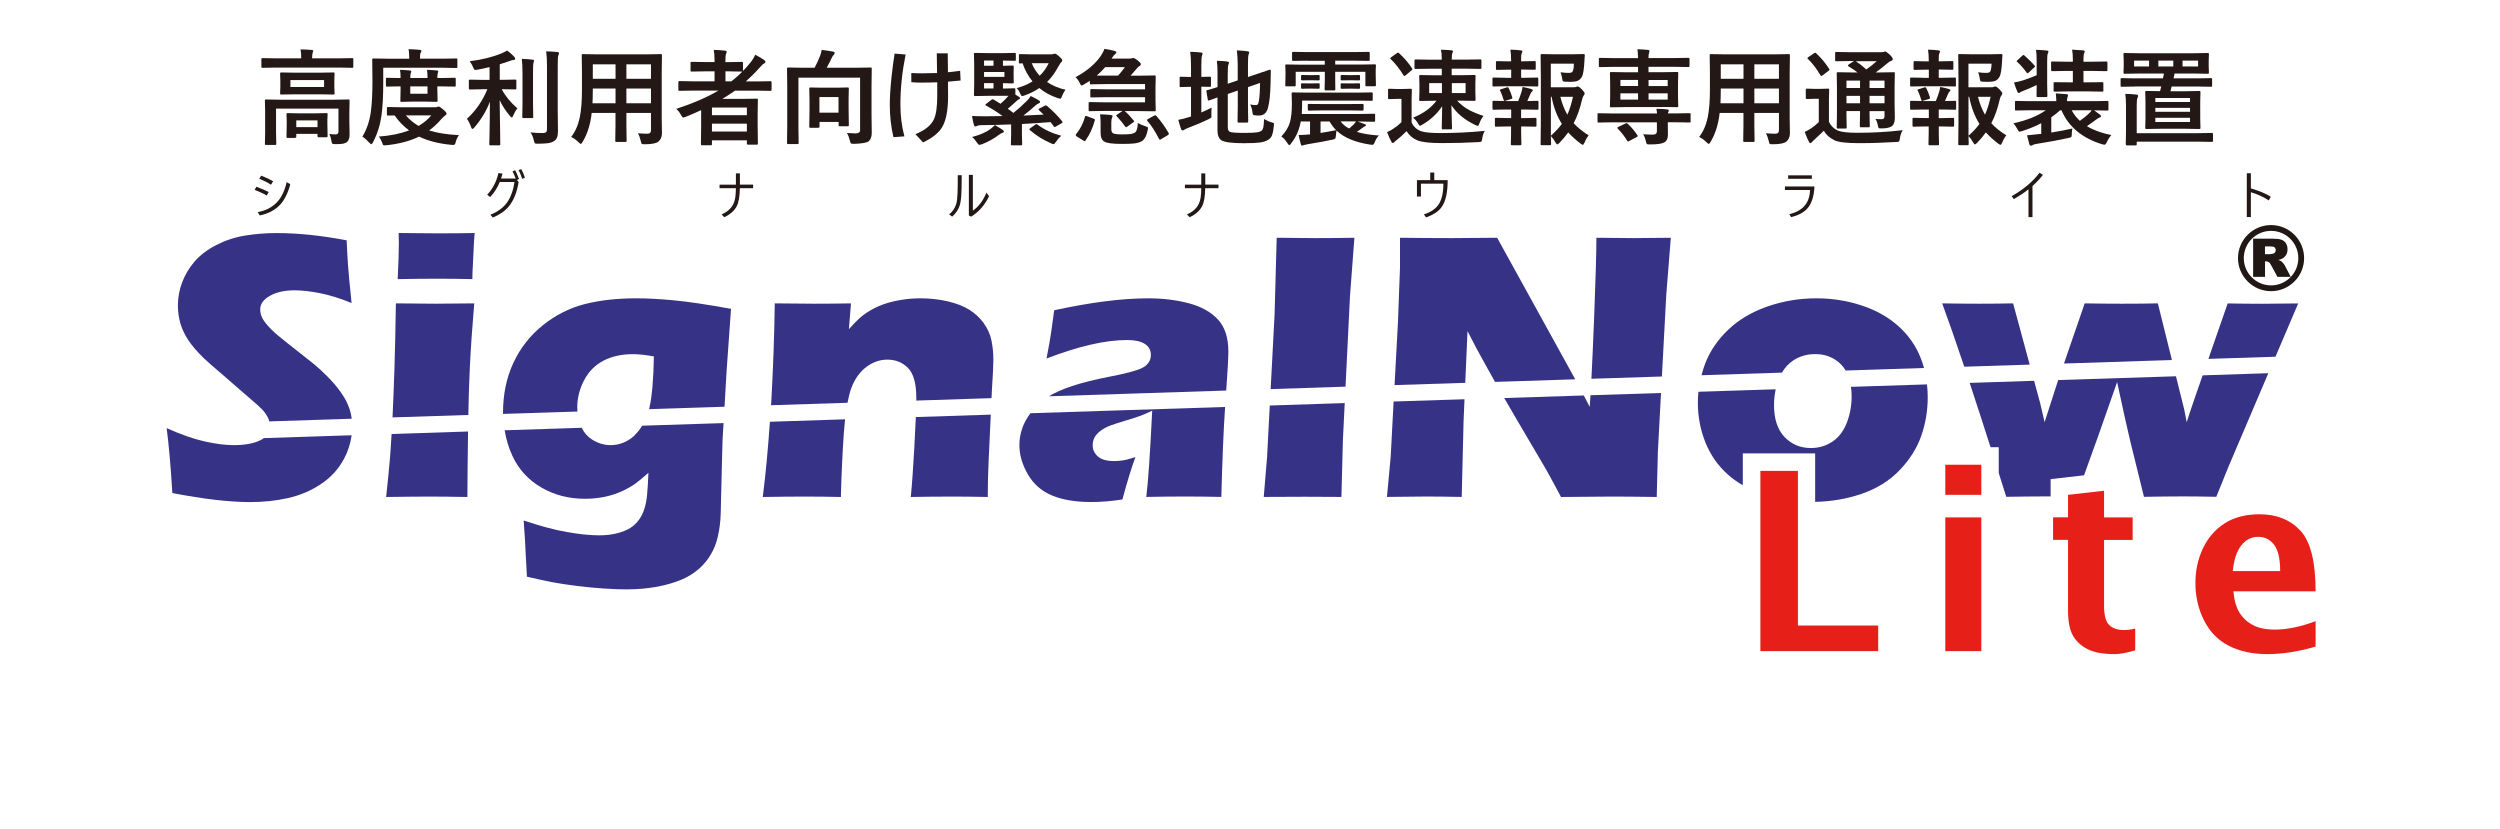<?xml version="1.0" encoding="UTF-8"?><svg id="_レイヤー_2" xmlns="http://www.w3.org/2000/svg" viewBox="0 0 431 143"><rect x="0" y="0" width="431" height="143" fill="#333333" stroke="none"/><defs><style>.cls-1{fill:#211815;}.cls-2{fill:#363387;}.cls-3{fill:#e71f19;}.cls-4{fill:#fff;stroke:#fff;stroke-miterlimit:10;}.cls-5{fill:#231815;}</style></defs><g id="SignalNow_Lite_Logo"><rect class="cls-4" x=".5" y=".5" width="430" height="142"/><path class="cls-2" d="m220.1,40.99l-.36,13.17-.68,12.92,12.91-.42.77-15.62.76-10.05c-2.4.04-4.58.06-6.57.06-1.52,0-3.8-.02-6.83-.06Z"/><path class="cls-2" d="m204.99,52.3c-2.13-.58-4.48-.87-7.05-.87-4.51,0-9.9.69-16.2,2.06-.24,1.75-.42,3.03-.53,3.85-.11.82-.37,2.31-.79,4.47,5.51-2.12,10.13-3.19,13.88-3.19,1.35,0,2.37.22,3.07.67.7.45,1.04,1.09,1.04,1.92,0,.31-.05.6-.16.87-.11.27-.29.54-.54.79-.25.25-.58.47-.98.65-.4.19-1.08.4-2.03.66-.95.25-1.99.48-3.12.7-2.72.52-4.97,1.08-6.75,1.67-1.67.56-3,1.15-4,1.77l30.57-.99c.25-3.4.37-5.64.37-6.71,0-2.4-.6-4.24-1.79-5.53s-2.86-2.22-5-2.8Z"/><path class="cls-2" d="m169.6,55.71c-.68-.93-1.52-1.7-2.52-2.33-1-.62-2.25-1.1-3.74-1.44-1.49-.34-3.03-.51-4.59-.51-1.13,0-2.22.08-3.26.25-1.04.16-1.99.39-2.86.67-.87.29-1.7.65-2.47,1.1-.78.45-1.42.91-1.95,1.38-.52.47-1.14,1.11-1.86,1.92l.36-4.45c-2.03.04-4.15.06-6.36.06-1.9,0-4.16-.02-6.78-.06-.07,5.34-.27,11-.6,16.98-.01.2-.03.38-.04.58l13.18-.42c.2-1.05.42-1.92.68-2.59.61-1.58,1.48-2.78,2.6-3.61,1.12-.83,2.32-1.24,3.58-1.24,1.44,0,2.63.48,3.58,1.45.95.97,1.42,2.68,1.42,5.14,0,.14,0,.31,0,.47l12.97-.42.06-1.26c.17-2.74.26-4.53.26-5.36,0-1.14-.11-2.24-.33-3.31-.22-1.07-.66-2.07-1.34-3Z"/><path class="cls-2" d="m109.65,51.43c-3.31,0-6.28.34-8.9,1.01-2.62.68-5.02,1.9-7.21,3.67s-3.87,3.93-5.05,6.48c-1.18,2.55-1.77,5.41-1.77,8.58,0,.06,0,.12,0,.19l12.83-.41c-.02-.24-.03-.47-.03-.72,0-1.62.39-3.17,1.18-4.67.78-1.5,1.89-2.62,3.32-3.37,1.43-.75,3.12-1.13,5.08-1.13,1.07,0,2.28.13,3.63.39-.07,4-.33,6.98-.79,8.94-.01.05-.03.1-.04.15l13.01-.42.35-6.08.77-10.8c-4.21-.76-7.52-1.25-9.93-1.47-2.41-.23-4.56-.34-6.46-.34Z"/><path class="cls-2" d="m68.25,52.3c-.06,4.29-.15,8.06-.25,11.31-.1,3.04-.21,5.81-.33,8.35l13.07-.42c.05-2.93.14-5.73.27-8.39.15-3.12.4-6.73.75-10.85-2.91.04-5.14.06-6.69.06-1.71,0-3.98-.02-6.82-.06Z"/><path class="cls-2" d="m68.73,40.18c.02.74.03,1.33.03,1.77,0,1.51-.07,3.56-.2,6.17,2.4-.04,4.62-.07,6.67-.07s4.05.02,6.21.07c0-.83.02-1.55.07-2.17l.2-4.07c.02-.46.06-1.03.13-1.71-1.85.04-4.01.06-6.47.06-1.79,0-4-.02-6.63-.06Z"/><path class="cls-2" d="m372.02,52.3c-1.77.04-3.82.06-6.15.06-2.2,0-4.36-.02-6.47-.06l-3.57,10.37,18.61-.6-2.42-9.76Z"/><path class="cls-2" d="m347.06,52.3c-1.83.04-3.76.06-5.79.06-2.16,0-4.31-.02-6.44-.06,1.07,2.9,2.34,6.54,3.81,10.92l11.28-.36-2.86-10.56Z"/><path class="cls-2" d="m258.11,40.99c-3.35.04-5.95.06-7.8.06-2.59,0-5.57-.02-8.95-.06v5.11l-.35,9.39-.59,10.9,12.19-.39.39-8.92c1.07,2.12,2.1,4.06,3.11,5.83.52.95,1.08,1.94,1.63,2.93l13.83-.45-13.46-24.4Z"/><path class="cls-2" d="m390,52.37c-1.83,0-3.81-.02-5.95-.06l-3.32,9.56,11.56-.37,3.92-9.19c-2.57.04-4.64.06-6.21.06Z"/><path class="cls-2" d="m309.17,62.13c1.1-.72,2.35-1.08,3.75-1.08s2.5.33,3.5.98c.75.49,1.34,1.11,1.78,1.85l13.5-.44c-.16-.59-.35-1.16-.57-1.72-.82-2.08-2.09-3.91-3.82-5.47-1.73-1.56-3.84-2.75-6.34-3.58-2.5-.83-5.11-1.24-7.82-1.24-2.91,0-5.7.46-8.39,1.39-2.69.93-4.95,2.25-6.77,3.98s-3.16,3.67-4,5.83c-.26.68-.47,1.37-.65,2.06l13.87-.45c.51-.88,1.16-1.58,1.96-2.11Z"/><path class="cls-2" d="m275.22,40.99c0,2.53-.13,7.11-.39,13.73-.16,4.09-.32,7.62-.47,10.58l12.15-.39.76-14.16.78-9.76c-3.53.04-5.66.06-6.4.06-1.61,0-3.75-.02-6.43-.06Z"/><path class="cls-2" d="m109.44,75.04c-1.22,1.13-2.61,1.7-4.18,1.7-1.07,0-2.08-.29-3.04-.87-.87-.53-1.51-1.24-1.93-2.12l-13.29.43c.26,1.56.7,3.06,1.37,4.48,1.09,2.31,2.75,4.11,4.98,5.4s4.73,1.93,7.5,1.93c1.2,0,2.34-.12,3.42-.34,1.08-.23,2.08-.56,3-.98.92-.43,1.69-.87,2.31-1.33.62-.46,1.36-1.07,2.21-1.83-.07,1.61-.14,2.87-.23,3.78-.09.91-.24,1.72-.46,2.41-.22.7-.53,1.33-.93,1.89-.4.56-.89,1.03-1.46,1.4-.57.37-1.32.68-2.26.93-.94.25-1.99.37-3.14.37-1.59,0-3.46-.19-5.6-.57-2.14-.38-4.61-1.04-7.43-1.99.2,2.76.31,4.55.33,5.38l.23,4.31c1.79.42,3.26.74,4.43.96s2.55.43,4.15.63c1.6.2,3.17.35,4.69.45,1.53.1,2.81.15,3.86.15,1.85,0,3.63-.15,5.33-.46,1.57-.3,2.93-.7,4.09-1.18,1.13-.46,2.16-1.08,3.07-1.87.83-.72,1.53-1.56,2.09-2.52.57-.96.97-2,1.21-3.11.28-1.22.45-2.51.49-3.86l.26-10.64c0-.54.02-1.24.06-2.1l.17-2.93-14.03.45c-.37.6-.79,1.16-1.29,1.62Z"/><path class="cls-2" d="m274.07,70.15l-1.02-1.97-13.72.44c.58,1.01,1.16,2.02,1.78,3.07l5.49,9.34c.54.96,1.38,2.51,2.52,4.65,3.63-.04,6.47-.07,8.53-.07,2.47,0,5.13.02,7.97.07l.2-7.82.54-10.11-12.16.39c-.04.71-.08,1.39-.13,2.01Z"/><path class="cls-2" d="m239.75,78.8l-.64,6.87c3.29-.04,5.53-.07,6.72-.07,1.41,0,3.47.02,6.17.07l.32-13.07.16-3.77-12.22.39-.51,9.57Z"/><path class="cls-2" d="m218.46,78.63l-.59,7.04,7.09-.03c1.87,0,3.97.01,6.3.03l.26-9.89.31-6.29-12.92.42-.46,8.71Z"/><path class="cls-2" d="m176.28,73.72c-.36.98-.54,1.99-.54,3.01,0,1.68.49,3.36,1.46,5.04.97,1.68,2.36,2.9,4.17,3.65,1.8.75,4.06,1.13,6.78,1.13,1.68,0,3.47-.15,5.35-.44.87-3.21,1.62-5.64,2.25-7.31-.92.3-1.65.5-2.17.57-.53.08-1.02.12-1.48.12-1.29,0-2.24-.27-2.83-.8-.59-.53-.89-1.17-.89-1.92,0-.49.1-.93.31-1.33.21-.4.55-.79,1.04-1.16.49-.38,1.07-.68,1.73-.93.66-.24,1.58-.54,2.76-.89,1.18-.35,2-.62,2.47-.8.47-.18,1.12-.46,1.95-.86-.37,7.51-.71,12.47-1.02,14.87,2.31-.04,4.5-.07,6.55-.07s4.25.02,6.39.07c.16-6.25.37-11.42.65-15.51l-33.56,1.08c-.6.81-1.06,1.63-1.37,2.46Z"/><path class="cls-2" d="m59.79,69.34c-.32-.65-.77-1.37-1.36-2.16-.59-.79-1.29-1.58-2.1-2.39-.81-.81-1.56-1.49-2.26-2.06l-2.36-1.87c-1.68-1.31-2.92-2.3-3.71-2.96-.79-.66-1.42-1.28-1.9-1.83-.48-.56-.81-1.04-.98-1.46-.17-.41-.26-.84-.26-1.28,0-.93.56-1.71,1.69-2.34,1.13-.63,2.54-.94,4.25-.94,1.2,0,2.64.16,4.3.48,1.66.32,3.5.89,5.51,1.71-.33-3.16-.54-5.38-.62-6.64-.09-1.26-.16-2.65-.23-4.17-4.35-.83-8.37-1.25-12.07-1.25-1.88,0-3.71.15-5.48.44-1.77.29-3.43.85-4.98,1.65-1.55.81-2.8,1.77-3.74,2.88-.94,1.11-1.64,2.31-2.11,3.58-.47,1.28-.71,2.58-.71,3.91,0,1.11.15,2.17.44,3.16s.77,1.97,1.41,2.93c.65.96,1.55,2,2.71,3.11.57.55,1.58,1.43,3.02,2.65l6.18,5.37c.57.5,1.01.96,1.31,1.39.31.43.51.81.62,1.15.03.08.04.17.06.25l14.21-.46c-.04-.3-.08-.6-.15-.88-.15-.67-.39-1.33-.71-1.98Z"/><path class="cls-2" d="m44.85,75.91c-1.13.55-2.64.83-4.54.83-1.44,0-3.12-.21-5.04-.64-1.91-.43-4.09-1.19-6.54-2.29.37,2.8.7,6.53.98,11.19,5.39,1.04,9.86,1.56,13.4,1.56,2.29,0,4.47-.23,6.53-.69,2.06-.46,3.96-1.26,5.68-2.41,1.72-1.14,3.06-2.61,4-4.38.69-1.3,1.11-2.65,1.3-4.04l-15.14.49c-.19.14-.39.28-.63.39Z"/><path class="cls-2" d="m67.22,79.11c-.15,1.72-.36,3.91-.65,6.57,3.01-.04,5.45-.07,7.3-.07s4.12.02,6.71.07c0-2.06.04-5.84.11-11.29l-13.18.43c-.1,1.66-.19,3.1-.29,4.3Z"/><path class="cls-2" d="m131.51,85.68c2.55-.04,4.91-.07,7.09-.07s4.19.02,6.37.07c.09-3.75.26-7.43.51-11.04.06-.84.13-1.62.21-2.35l-12.96.42c-.32,4.66-.72,8.99-1.23,12.97Z"/><path class="cls-2" d="m157.65,76.84c-.22,3.91-.43,6.86-.63,8.84,2.13-.04,4.5-.07,7.09-.07,1.92,0,3.98.02,6.18.07,0-1.98.05-4.14.16-6.47l.36-7.73-12.92.42c-.06,1.37-.14,3.01-.25,4.94Z"/><path class="cls-2" d="m332.22,66.27l-13.12.42c.08.52.12,1.06.12,1.62,0,1.63-.28,3.17-.84,4.59-.56,1.43-1.38,2.51-2.48,3.24-1.1.73-2.33,1.1-3.71,1.1-1.82,0-3.33-.64-4.54-1.91-1.21-1.28-1.81-3.11-1.81-5.51,0-.95.11-1.85.29-2.71l-13.32.43c-.06.62-.1,1.25-.1,1.89,0,2.38.43,4.65,1.29,6.81.86,2.16,2.15,4.02,3.87,5.56.77.7,1.65,1.31,2.59,1.86v-5.5h12.47v8.36c2.77-.06,5.41-.5,7.92-1.35,2.7-.92,4.92-2.3,6.67-4.14,1.75-1.84,2.99-3.82,3.72-5.93.73-2.11,1.1-4.33,1.1-6.66,0-.74-.05-1.47-.13-2.18Z"/><path class="cls-2" d="m379.73,64.73l-1.24,3.55c-.52,1.5-.85,2.46-.98,2.88l-.52,1.63-.43-2.19-1.42-5.73-20.3.65-.18.53-2.17,6.73-.79-3.37-1.02-3.76-11.11.36c1.1,3.32,2.3,7.03,3.6,11.09h1.41v4.44c.42,1.34.85,2.7,1.3,4.11,2.66-.04,4.81-.07,6.45-.07.37,0,.77,0,1.2,0v-2.98l5.76-.66c1.43-3.89,3.33-9.24,5.7-16.07,1.09,5.08,1.86,8.52,2.3,10.33l2.33,9.45c2.75-.04,4.99-.07,6.71-.07,1.57,0,3.49.02,5.76.07l2.09-5.17,6.88-16.14-11.33.37Z"/><g id="red_color_letters."><path class="cls-3" d="m303.49,112.25v-31.07h6.47v26.66h13.84v4.41h-20.3Z"/><path class="cls-3" d="m335.37,85.31v-5.19h6.21v5.19h-6.21Zm0,26.94v-23.05h6.21v23.05h-6.21Z"/><path class="cls-3" d="m368.12,112.12c-1.48.43-2.65.65-3.51.65-2.03,0-3.61-.29-4.72-.86-1.12-.57-1.96-1.35-2.52-2.34-.56-.99-.84-2.44-.84-4.36v-12.14h-2.58v-3.88h2.58v-3.88l6.21-.71v4.6h4.93v3.88h-4.93v11.3c0,1.66.29,2.79.88,3.37.59.58,1.45.87,2.58.87.53,0,1.17-.08,1.91-.25v3.76Z"/><path class="cls-3" d="m399.21,111.47c-2.94.87-5.72,1.3-8.35,1.3-2.49,0-4.67-.47-6.54-1.4s-3.31-2.39-4.32-4.37-1.51-4.13-1.51-6.46c0-2.16.43-4.15,1.28-5.97.86-1.83,2.1-3.27,3.74-4.33,1.63-1.06,3.65-1.58,6.04-1.58,2.94,0,5.28.94,7.03,2.81,1.75,1.88,2.63,5.37,2.63,10.48h-14.17c.14,1.55.49,2.78,1.05,3.67.56.9,1.32,1.61,2.28,2.13.96.52,2.24.79,3.85.79,2.07,0,4.4-.48,6.99-1.45v4.37Zm-14.28-13.02h8.17c0-2.11-.35-3.62-1.05-4.54-.7-.91-1.6-1.36-2.71-1.36-1.2,0-2.19.5-2.96,1.5-.77,1-1.26,2.47-1.45,4.4Z"/></g><path class="cls-1" d="m388.44,47.73v-6.58h3.39c.63,0,1.11.05,1.44.16.33.11.6.31.8.6.2.29.3.65.3,1.07,0,.37-.08.68-.23.94-.15.26-.37.48-.64.64-.17.1-.41.19-.71.26.24.08.42.16.53.24.07.05.18.17.33.35.14.18.24.31.28.41l.99,1.91h-2.29l-1.09-2.01c-.14-.26-.26-.43-.37-.51-.15-.1-.31-.15-.5-.15h-.18v2.67h-2.04Zm2.04-3.91h.86c.09,0,.27-.03.54-.09.13-.03.25-.1.33-.21.08-.11.13-.24.13-.38,0-.21-.07-.37-.2-.49-.14-.11-.39-.17-.76-.17h-.9v1.34Z"/><path class="cls-1" d="m385.83,44.5c0,3.14,2.56,5.7,5.7,5.7s5.7-2.56,5.7-5.7-2.56-5.7-5.7-5.7-5.7,2.56-5.7,5.7Zm1,0c0-2.59,2.11-4.7,4.7-4.7s4.7,2.11,4.7,4.7-2.11,4.7-4.7,4.7-4.7-2.11-4.7-4.7Z"/><path class="cls-5" d="m43.9,32.73l.31-.54c1.06.41,1.77.72,2.11.92l-.33.6c-.5-.31-1.19-.63-2.09-.98Zm5.52-1.33l.62.35c-.17.7-.41,1.38-.74,2.03-.29.59-.61,1.07-.94,1.44-.88.97-2.08,1.61-3.57,1.92l-.37-.57c1.4-.24,2.54-.84,3.42-1.8.72-.8,1.25-1.92,1.58-3.37Zm-4.72-.59l.33-.53c.89.35,1.57.68,2.05.98l-.36.59c-.49-.34-1.16-.68-2.03-1.04Z"/><path class="cls-5" d="m88.9,30.77c-.18-.5-.36-.91-.54-1.24l.46-.18c.17.3.39.81.66,1.52l-.36.15.29.38c-.3,1.82-.88,3.23-1.73,4.23-.66.78-1.57,1.41-2.73,1.87l-.4-.48c1.27-.51,2.24-1.22,2.88-2.13.62-.88,1.05-2.05,1.27-3.51h-2.54c-.42,1.01-.97,1.87-1.66,2.59l-.51-.4c.96-1.02,1.61-2.27,1.94-3.74l.71.11c-.06.23-.15.51-.26.84h2.51Zm.51-1.45l.45-.16c.23.38.44.87.64,1.48l-.47.19c-.19-.59-.4-1.1-.62-1.5Z"/><path class="cls-5" d="m127.55,31.83h2.29v.61h-2.29c-.02,1.42-.2,2.45-.53,3.1-.39.77-1.11,1.41-2.15,1.91l-.47-.47c.98-.45,1.64-1.03,1.99-1.74.18-.35.31-.77.38-1.26.06-.39.09-.9.1-1.53h-2.82v-.61h2.82v-1.95h.69v1.95Z"/><path class="cls-5" d="m165.8,30.21c0,1.7-.03,2.94-.09,3.69-.05.63-.13,1.14-.25,1.51-.24.74-.68,1.39-1.31,1.94l-.52-.41c.57-.41.98-1,1.23-1.79.11-.37.19-.99.22-1.85.03-.66.04-1.7.04-3.09h.69Zm1.92,6.1c.98-.66,1.75-1.69,2.34-3.09l.46.6c-.76,1.56-1.79,2.74-3.1,3.53l-.39-.2v-7h.69v6.17Z"/><path class="cls-5" d="m207.78,31.83h2.29v.61h-2.29c-.02,1.42-.2,2.45-.53,3.1-.39.77-1.11,1.41-2.15,1.91l-.47-.47c.98-.45,1.64-1.03,1.99-1.74.18-.35.31-.77.38-1.26.06-.39.09-.9.1-1.53h-2.82v-.61h2.82v-1.95h.69v1.95Z"/><path class="cls-5" d="m247.27,31.05h2.31c0,2.1-.34,3.63-1.01,4.6-.54.78-1.45,1.39-2.72,1.83l-.37-.52c1.24-.4,2.1-1.01,2.6-1.81.5-.81.76-1.98.76-3.49h-3.87v2.22h-.69v-2.83h2.29v-1.31h.7v1.31Z"/><path class="cls-5" d="m307.73,32.15h5.08c-.07,1.71-.49,2.99-1.26,3.83-.61.67-1.53,1.15-2.76,1.46l-.32-.51c1.23-.3,2.14-.82,2.72-1.55.53-.66.82-1.54.87-2.62h-4.34v-.6Zm.55-1.92h4.08v.6h-4.08v-.6Z"/><path class="cls-5" d="m349.71,32.64c-.7.56-1.55,1.12-2.53,1.69l-.37-.52c1.01-.55,1.95-1.2,2.81-1.93.79-.68,1.46-1.38,1.99-2.1l.59.37c-.53.68-1.13,1.32-1.8,1.92v5.36h-.69v-4.78Z"/><path class="cls-5" d="m388.05,33.14v4.28h-.7v-7.55h.7v2.61c1.41.41,2.55.89,3.43,1.43l-.34.65c-.81-.56-1.84-1.03-3.08-1.42Z"/><path class="cls-5" d="m47.56,11.65l-2.29.04c-.1,0-.16-.01-.18-.04-.02-.02-.03-.08-.03-.16v-1.27c0-.09.01-.15.04-.17.02-.02.08-.03.17-.03l2.29.04h4.37v-.05c0-.66-.04-1.16-.12-1.49.59,0,1.23.03,1.91.09.19.02.29.08.29.18,0,.01-.04.13-.12.36-.05.19-.08.47-.08.86v.05h4.61l2.29-.04c.09,0,.15.01.17.04.02.02.03.08.03.16v1.27c0,.09-.01.15-.04.17-.02.02-.08.03-.16.03l-2.29-.04h-10.85Zm9.19,11.45c.47.05.86.07,1.15.07s.45-.17.45-.51v-3.94h-10.76v4.03l.04,2.03c0,.09-.01.15-.04.18-.02.02-.08.03-.16.03h-1.56c-.09,0-.15-.01-.17-.04-.02-.02-.03-.07-.03-.16l.04-2.03v-3.5l-.04-1.9c0-.1.01-.16.04-.18.02-.02.08-.03.17-.03l2.43.04h9.32l2.43-.04c.1,0,.16.01.18.04.02.02.03.08.03.17l-.04,2.05v1.48l.04,2.29c0,.6-.14,1.03-.43,1.29-.18.15-.42.25-.72.31-.28.05-.71.07-1.31.07-.29,0-.47-.03-.53-.1-.05-.05-.1-.2-.14-.46-.08-.46-.2-.86-.38-1.19Zm-1.6-10.57l2.32-.04c.1,0,.16.01.18.04.02.02.03.08.03.16l-.04,1.17v1.11l.04,1.13c0,.09-.01.15-.04.17-.02.02-.08.03-.17.03l-2.32-.04h-4.34l-2.31.04c-.1,0-.16-.01-.18-.04-.02-.02-.03-.08-.03-.16l.04-1.13v-1.11l-.04-1.17c0-.09.01-.15.04-.17.02-.02.08-.03.17-.03l2.31.04h4.34Zm-4.26,11.25h-1.3c-.09,0-.15-.01-.17-.04-.02-.02-.03-.08-.03-.16l.04-2.07v-.68l-.04-1.13c0-.09.01-.15.04-.17.02-.02.08-.03.16-.03l1.94.04h2.81l1.93-.04c.1,0,.16.01.18.04.02.02.03.08.03.16l-.04.96v.79l.04,2.02c0,.09-.01.14-.03.16-.02.02-.07.03-.16.03h-1.34c-.1,0-.16-.01-.18-.04-.02-.02-.03-.08-.03-.16v-.38h-3.66v.48c0,.09-.01.14-.03.16-.02.02-.07.03-.16.03Zm4.98-8.78v-1.2h-5.8v1.2h5.8Zm-4.79,5.76v1.16h3.66v-1.16h-3.66Z"/><path class="cls-5" d="m66.07,11.7v2.61c0,2.26-.1,4.14-.31,5.65-.22,1.59-.7,3.12-1.46,4.57-.12.23-.22.34-.29.34-.05,0-.17-.1-.36-.29-.43-.47-.82-.81-1.17-1.04.76-1.24,1.24-2.67,1.46-4.31.18-1.38.27-3.13.27-5.26l-.04-3.69c0-.09.01-.15.04-.17.02-.02.07-.03.16-.03l2.41.04h3.77v-.18c0-.64-.04-1.12-.13-1.46.64.01,1.28.05,1.92.11.21.02.31.08.31.18,0,.08-.04.2-.13.34-.08.13-.11.39-.11.77v.24h3.84l2.41-.04c.09,0,.15.01.17.04.01.02.02.07.02.16v1.23c0,.11-.01.17-.04.18-.02.02-.07.03-.15.03l-2.41-.04h-10.17Zm13.06,11.61c-.25.3-.44.69-.56,1.16-.06.23-.11.37-.17.43-.05.06-.14.09-.26.09s-.23,0-.31-.02c-2.17-.2-4.03-.67-5.58-1.42-1.58.77-3.47,1.27-5.65,1.49-.09.01-.2.02-.33.02s-.2-.04-.25-.11c-.04-.06-.09-.18-.16-.38-.16-.46-.35-.81-.57-1.03,1.97-.13,3.72-.49,5.24-1.06-.94-.69-1.78-1.54-2.5-2.58l-1.12.02c-.09,0-.15-.01-.18-.04-.02-.02-.03-.08-.03-.17v-1.05c0-.1.01-.16.04-.18.02-.02.07-.03.16-.03l2.41.04h5.7c.15,0,.29-.02.41-.07.09-.04.16-.05.21-.05.13,0,.37.16.73.47.42.35.63.6.63.74,0,.11-.08.23-.25.34-.17.1-.4.32-.7.65-.61.72-1.29,1.36-2.06,1.92,1.36.43,3.08.7,5.15.81Zm-.76-9.9c.09,0,.15.01.17.04.02.02.03.08.03.16v1.12c0,.09-.01.15-.04.17-.02.02-.08.03-.16.03l-2.5-.04h-.47v.66l.04,1.8c0,.1-.01.16-.04.18-.02.02-.07.03-.16.03l-1.86-.04h-2.3l-1.85.04c-.11,0-.17-.01-.18-.04-.02-.02-.03-.08-.03-.17l.04-1.8v-.66h-.24l-2.08.04c-.1,0-.16-.01-.18-.04-.02-.02-.03-.08-.03-.16v-1.12c0-.09.01-.15.04-.17.02-.02.08-.03.17-.03l2.08.04h.24c0-.64-.03-1.11-.1-1.41.64.02,1.21.06,1.71.11.16.02.24.07.24.16,0,.06-.03.17-.1.31-.05.12-.07.4-.07.83h2.97c0-.52-.03-.98-.09-1.41.65.02,1.21.06,1.69.11.17.02.25.07.25.16,0,.04-.01.09-.04.16-.03.08-.05.13-.05.15-.05.11-.07.39-.07.83h.47l2.5-.04Zm-4.02,6.48h-4.38c.62.73,1.35,1.33,2.2,1.82.89-.53,1.62-1.13,2.18-1.82Zm-.65-3.73v-1.27h-2.97v1.27h2.97Z"/><path class="cls-5" d="m83.23,15.39l-2.2.04c-.09,0-.15-.01-.17-.04-.02-.02-.03-.08-.03-.16v-1.3c0-.09.01-.15.04-.17.02-.02.08-.03.16-.03l2.2.04h1.17v-2.2c-.88.21-1.58.35-2.11.45-.16.03-.28.04-.33.04-.1,0-.18-.04-.23-.12-.04-.05-.09-.18-.18-.39-.19-.42-.38-.75-.59-.99,2.11-.26,3.96-.72,5.56-1.38.34-.14.64-.3.91-.47.45.32.86.68,1.21,1.07.12.14.18.25.18.34,0,.15-.11.22-.34.22-.11,0-.37.08-.79.24-.91.3-1.42.47-1.53.5v2.68h.47l2.18-.04c.09,0,.15.01.18.04.02.02.03.08.03.16v1.3c0,.09-.01.15-.04.17-.02.02-.07.03-.16.03l-2.18-.04h-.14c.64,1.21,1.54,2.31,2.7,3.3-.27.32-.51.74-.72,1.24-.09.22-.17.33-.25.33s-.18-.08-.31-.25c-.79-.94-1.38-1.86-1.78-2.75l.11,7.62c0,.08-.01.13-.04.15-.02.02-.08.03-.17.03h-1.5c-.13,0-.19-.06-.19-.18,0-.04,0-.42.03-1.14.05-2.13.07-4.2.08-6.21-.58,1.55-1.47,3.04-2.68,4.46-.15.17-.25.25-.33.25-.09,0-.16-.1-.23-.31-.21-.59-.45-1.07-.72-1.44,1.54-1.41,2.71-3.11,3.52-5.1h-.77Zm6.73-5.24c.71.02,1.33.06,1.86.14.17.02.25.08.25.2,0,.01-.04.14-.11.4-.05.17-.07.81-.07,1.92v4.97l.04,2.38c0,.09-.01.14-.03.16-.02.02-.08.03-.16.03h-1.5c-.09,0-.15-.01-.17-.04-.02-.02-.03-.08-.03-.16l.04-2.38v-4.95c0-1.13-.04-2.02-.12-2.68Zm1.49,12.67c.67.08,1.35.12,2.06.12.32,0,.53-.05.63-.16.11-.1.16-.28.16-.54v-10.81c0-1.07-.05-1.93-.14-2.58.74.02,1.38.06,1.92.12.19.02.29.08.29.2,0,.08-.04.21-.11.38-.08.14-.11.75-.11,1.83v7.6l.04,3.58c0,.5-.05.88-.15,1.13-.1.26-.27.46-.5.62-.27.18-.61.3-1.03.37-.39.06-.98.09-1.79.1-.29,0-.47-.03-.52-.09-.05-.05-.11-.22-.17-.49-.13-.58-.32-1.04-.58-1.38Z"/><path class="cls-5" d="m109.98,22.98c.66.05,1.21.07,1.67.07.39,0,.58-.2.58-.59v-2.99h-4.24v2.14l.04,2.66c0,.09-.01.15-.04.17s-.08.03-.16.03h-1.56c-.09,0-.15-.01-.17-.04-.02-.02-.03-.08-.03-.16l.04-2.66v-2.14h-4.1c-.22,1.96-.74,3.62-1.56,4.98-.13.24-.24.36-.33.36-.06,0-.18-.1-.38-.29-.37-.37-.79-.67-1.27-.91.71-.91,1.2-2.03,1.48-3.36.25-1.21.38-2.81.38-4.81v-2.95l-.04-2.94c0-.11.01-.17.04-.19.02-.02.08-.03.18-.03l2.46.04h8.46l2.48-.04c.1,0,.16.01.18.04.02.02.03.08.03.18l-.04,2.94v7.97l.04,2.48c0,.64-.2,1.13-.6,1.46-.35.31-1.14.47-2.37.47-.29,0-.46-.02-.51-.07-.05-.04-.1-.19-.16-.45-.12-.52-.28-.98-.5-1.37Zm-7.83-5.18h3.97v-2.54h-3.92v.2c0,.86-.02,1.63-.05,2.34Zm.05-4.21h3.92v-2.5h-3.92v2.5Zm10.03-2.5h-4.24v2.5h4.24v-2.5Zm-4.24,6.71h4.24v-2.54h-4.24v2.54Z"/><path class="cls-5" d="m116.61,18.76c2.87-.94,5.28-1.98,7.24-3.14h-4.47l-2.23.04c-.09,0-.15-.01-.17-.04-.02-.02-.03-.08-.03-.16v-1.3c0-.12.06-.18.19-.18l2.23.04h3.82v-1.72h-1.64l-2.29.04c-.09,0-.15-.01-.18-.04-.02-.02-.03-.08-.03-.16v-1.28c0-.09.01-.15.04-.17.02-.02.08-.03.17-.03l2.29.04h1.64v-.25c0-.8-.05-1.41-.14-1.85.75.02,1.4.07,1.94.13.19.02.29.08.29.18s-.03.22-.09.36c-.09.18-.13.59-.13,1.24v.2h.54l2.27-.04c.11,0,.17.01.18.04.02.02.04.08.04.16v1.37c.45-.46.88-.94,1.29-1.46.32-.39.59-.83.81-1.34.62.3,1.14.61,1.55.91.15.09.22.2.22.33,0,.1-.07.18-.2.25-.2.09-.45.32-.74.67-.88.98-1.7,1.79-2.46,2.44h2.03l2.25-.04c.12,0,.18.06.18.18v1.3c0,.13-.06.19-.18.19l-2.25-.04h-3.87c-.73.51-1.46.98-2.19,1.42h3.5l2.42-.04c.1,0,.16.01.18.04.02.02.03.08.03.18l-.04,2.43v1.8l.04,3.29c0,.09-.01.14-.04.16-.02.02-.08.03-.17.03h-1.49c-.13,0-.2-.06-.2-.18v-.57h-6.02v.65c0,.09-.01.15-.04.17-.02.02-.07.03-.16.03h-1.49c-.1,0-.16-.01-.18-.04-.02-.02-.03-.08-.03-.16l.04-3.38v-2.47c-1.19.54-2.08.93-2.68,1.16-.23.08-.37.12-.4.12-.1,0-.23-.15-.4-.45-.22-.42-.49-.76-.79-1.05Zm12.15-.22h-6.02v1.32h6.02v-1.32Zm-6.02,4.14h6.02v-1.36h-6.02v1.36Zm5.14-10.34l-2.27-.04h-.54v1.72h1.01c.69-.52,1.32-1.08,1.9-1.69h-.11Z"/><path class="cls-5" d="m146.01,22.93c.73.05,1.24.07,1.51.07.5,0,.76-.19.76-.57v-9.04h-10.63v8.62l.04,2.65c0,.12-.06.18-.19.18h-1.63c-.13,0-.19-.06-.19-.18l.04-2.88v-7.03l-.04-2.9c0-.1.01-.16.04-.18.02-.02.08-.03.17-.03l2.44.04h2.11c.37-.7.69-1.39.95-2.07.12-.31.21-.65.27-1.01.87.11,1.54.21,2.01.31.15.03.22.11.22.23,0,.11-.05.21-.14.31-.14.12-.24.26-.31.43-.31.66-.62,1.26-.92,1.8h5.12l2.43-.04c.11,0,.17.01.19.04.02.02.03.08.03.17l-.04,2.99v4.88l.04,3.15c0,.67-.17,1.17-.52,1.48-.32.26-1.17.41-2.56.45-.29,0-.47-.03-.53-.09-.04-.05-.09-.2-.16-.45-.13-.54-.3-.98-.5-1.32Zm-4.93-.9h-1.35c-.1,0-.16-.01-.18-.04-.02-.02-.03-.07-.03-.16l.04-3.01v-1.55l-.04-1.98c0-.1.01-.16.04-.18.02-.02.08-.03.17-.03l1.91.04h2.57l1.92-.04c.1,0,.16.01.18.04.02.02.03.08.03.17l-.04,1.67v1.7l.04,2.91c0,.09-.01.15-.03.17-.02.02-.08.03-.17.03h-1.34c-.11,0-.17-.01-.19-.04-.02-.02-.03-.08-.03-.17v-.54h-3.29v.79c0,.09-.01.15-.03.17-.02.02-.07.03-.16.03Zm.19-5.3v2.69h3.29v-2.69h-3.29Z"/><path class="cls-5" d="m156.13,9.4c-.6,2.98-.9,5.85-.9,8.62,0,1.97.23,3.8.69,5.49l-1.89.14c-.42-1.75-.63-3.63-.63-5.63,0-1.26.1-2.88.31-4.85.16-1.46.33-2.77.52-3.93l1.91.16Zm5.42,3.19l-.05-3.4h1.89c0,.71.01,1.8.04,3.27.53-.05,1.23-.13,2.1-.25l.08,1.67c-.84.09-1.56.16-2.18.2.01.56.02,1.39.02,2.5,0,2.47-.36,4.27-1.07,5.42-.62.98-1.7,1.83-3.25,2.55l-1.31-1.42c1.65-.66,2.71-1.52,3.2-2.59.37-.82.56-2.14.56-3.96v-2.39c-.92.04-1.87.05-2.87.05-.47,0-1.01-.02-1.6-.07v-1.58c.72.04,1.36.05,1.92.05.87,0,1.71-.02,2.52-.05Z"/><path class="cls-5" d="m171.53,21.57c.5.29.96.56,1.35.83.12.09.18.18.18.29s-.08.18-.24.21c-.2.06-.43.2-.69.4-.81.62-1.75,1.14-2.82,1.56-.25.08-.4.12-.45.12-.12,0-.27-.13-.44-.4-.27-.42-.55-.74-.84-.96,1.38-.36,2.43-.82,3.16-1.37.35-.28.61-.51.78-.68Zm8.97-3.31c1.03.87,1.9,1.75,2.62,2.66.05.07.07.12.07.15,0,.05-.06.11-.17.18l-1.01.57c-.08.06-.13.09-.18.09-.06,0-.11-.04-.16-.12l-.54-.74c-1.51.12-3.16.23-4.95.33v1.71l.04,1.76c0,.09-.01.15-.04.18-.02.02-.08.03-.16.03h-1.54c-.09,0-.15-.01-.17-.04-.02-.02-.03-.08-.03-.17l.04-1.76v-1.64c-1.54.06-3.26.11-5.19.13-.29,0-.5.04-.65.11-.14.07-.24.11-.3.11-.12,0-.21-.08-.27-.25-.12-.38-.23-.9-.33-1.56.49.04,1.11.05,1.85.05.36,0,.68,0,.98,0,.47,0,1.28,0,2.44-.03-.84-.63-1.79-1.23-2.86-1.81-.08-.05-.11-.09-.11-.13,0-.05.04-.1.13-.16l.9-.69c.09-.08.17-.11.22-.11.05,0,.1.02.16.05.44.25.84.5,1.2.73.51-.43.97-.88,1.37-1.37h-3.44l-2.31.04c-.09,0-.15-.01-.17-.04s-.03-.08-.03-.17l.04-1.92v-3.18l-.04-1.92c0-.1.01-.16.04-.18.02-.02.08-.03.16-.03l2.31.04h2.51l2-.04c.09,0,.15.01.17.04.02.02.03.08.03.16v.94c0,.11-.01.17-.04.19-.02.02-.08.03-.16.03l-2.02-.04v.9l1.65-.04c.1,0,.16.01.18.04.02.02.03.08.03.17l-.02.98v.69l.02.98c0,.11-.01.17-.04.19-.02.02-.08.03-.17.03l-1.65-.04v.92h.29l1.63-.04c.11,0,.17.01.19.04.02.02.03.08.03.17v.88l.6.36c.14.1.21.18.21.25,0,.08-.06.15-.18.2-.16.05-.37.21-.63.48-.03.02-.25.22-.67.6-.25.22-.46.41-.64.55.38.26.7.5.97.72.76-.6,1.55-1.31,2.37-2.13.22-.22.43-.48.62-.79.65.32,1.12.57,1.42.76.13.1.19.19.19.27,0,.1-.07.18-.22.23-.16.07-.34.18-.54.34-.88.79-1.59,1.38-2.12,1.77l3.49-.16-.79-.76c-.05-.05-.08-.1-.08-.14,0-.05.06-.11.17-.17l.84-.43c.09-.06.17-.1.24-.1.05,0,.1.03.16.1Zm-10.85-7.83v.9h1.63v-.9h-1.63Zm3.51,2.82v-.84h-3.51v.84h3.51Zm-3.51,2h1.63v-.92h-1.63v.92Zm14.04.21c-.23.33-.44.71-.62,1.15-.09.28-.19.41-.3.41-.06,0-.18-.03-.36-.09-1.27-.42-2.34-1-3.23-1.75-.74.51-1.61.94-2.61,1.3-.19.06-.3.09-.35.09-.09,0-.2-.13-.32-.4-.15-.38-.36-.71-.62-.99,1-.25,1.91-.63,2.73-1.15-.74-.89-1.32-1.93-1.71-3.11-.16.01-.31.02-.43.02-.11,0-.17-.01-.18-.04-.02-.02-.03-.08-.03-.16v-1.19c0-.11.01-.17.04-.19.02-.02.08-.03.18-.03l2.06.04h3.23c.19,0,.33-.02.4-.05.15-.05.24-.07.27-.07.16,0,.42.16.76.47.36.33.54.55.54.67,0,.13-.06.24-.18.34-.08.05-.25.3-.51.76-.56,1.04-1.2,1.92-1.94,2.65.94.63,2,1.07,3.19,1.33Zm-.74,7.95c-.36.32-.65.66-.88,1.01-.19.29-.33.43-.42.43-.09,0-.23-.04-.41-.12-1.44-.64-2.67-1.4-3.67-2.29-.07-.07-.11-.13-.11-.17,0-.05.06-.11.18-.18l.84-.6c.1-.06.17-.1.21-.1.04,0,.09.03.17.09,1.14.85,2.5,1.49,4.09,1.92Zm-2.16-12.51h-2.92c.35.84.81,1.56,1.37,2.16.66-.64,1.18-1.37,1.55-2.16Z"/><path class="cls-5" d="m193.89,19.13c.49.42,1.01.97,1.56,1.65.05.07.08.12.08.16,0,.04-.06.1-.18.17l-1,.72c-.11.07-.18.11-.22.11-.03,0-.08-.05-.16-.14-.42-.6-.9-1.18-1.44-1.75-.06-.06-.1-.11-.1-.14s.06-.09.17-.16l.92-.62h-3.26l-2.36.04c-.11,0-.17-.01-.19-.04-.02-.02-.03-.08-.03-.17v-1.16c0-.09.01-.15.04-.17.02-.02.08-.03.18-.03l2.36.04h7.15v-.88h-6.82l-2.42.04c-.09,0-.15-.01-.17-.04-.02-.02-.03-.08-.03-.17v-1.01c0-.11.01-.17.04-.19.02-.02.08-.03.16-.03l2.42.04h6.82v-.9h-6.87l-2.45.04c-.09,0-.15-.01-.17-.04-.02-.02-.03-.08-.03-.16v-.4s-.22.13-.53.33c-.18.12-.34.21-.47.28-.23.13-.37.2-.41.2-.1,0-.21-.14-.33-.43-.18-.39-.42-.72-.72-1.01,1.99-1.08,3.46-2.33,4.41-3.76.26-.4.45-.78.57-1.13.53.08,1.13.2,1.8.38.17.05.25.13.25.23s-.06.19-.18.27c-.19.15-.38.38-.57.69l-.07.11h3.09c.19,0,.33-.02.41-.05.11-.04.19-.05.25-.05.14,0,.39.14.76.43.36.29.54.5.54.63s-.1.26-.29.36c-.11.05-.29.24-.55.55-.33.4-.64.76-.94,1.08h1.23l2.89-.04c.11,0,.17.01.19.04.02.02.03.08.03.16l-.04,1.75v2.25l.04,1.76c0,.1-.01.16-.04.18s-.08.04-.18.04l-2.89-.04h-2.27Zm-5.3,1.35c.12.05.18.11.18.18,0,.03,0,.07-.03.12-.34,1.25-.87,2.41-1.6,3.45-.05.08-.1.11-.14.11s-.11-.03-.2-.09l-1.19-.74c-.11-.08-.16-.16-.16-.22,0-.04.02-.09.05-.14.73-.88,1.25-1.89,1.56-3.02.03-.11.07-.16.11-.16.03,0,.1.02.21.06l1.19.44Zm.49-7.45h3.69c.35-.39.74-.87,1.17-1.46h-3.4c-.5.57-.98,1.06-1.46,1.46Zm.57,6.68c.7.02,1.3.05,1.82.11.23.04.34.09.34.18,0,.06-.03.17-.1.31-.08.17-.12.43-.12.79v1.15c0,.37.1.61.29.72.21.13.72.2,1.53.2.75,0,1.27-.02,1.56-.07.27-.05.5-.13.69-.25.3-.19.47-.74.5-1.65.37.22.81.41,1.32.57.19.06.31.11.35.14.05.04.08.09.08.18,0,.05-.01.15-.04.3-.18.97-.51,1.62-1.01,1.94-.35.21-.82.35-1.41.41-.45.05-1.15.07-2.09.07-1.53,0-2.51-.13-2.95-.38-.45-.25-.67-.77-.67-1.56v-1.65c0-.56-.03-1.06-.09-1.49Zm9.69.25c.85.97,1.56,1.97,2.14,2.99.02.05.04.1.04.13,0,.07-.07.15-.2.23l-1.13.67c-.11.07-.18.11-.22.11-.05,0-.11-.05-.16-.16-.65-1.27-1.31-2.29-1.98-3.06-.05-.06-.08-.12-.08-.17,0-.07.06-.13.18-.19l1.05-.58c.08-.04.15-.06.19-.06.05,0,.11.03.17.1Z"/><path class="cls-5" d="m208.88,18.6c-.02.18-.04.39-.04.63,0,.16,0,.32,0,.48.01.15.02.25.02.3,0,.13-.02.23-.07.28-.05.05-.18.13-.41.25-.95.47-2.14.98-3.59,1.53-.35.14-.54.24-.59.29-.09.08-.19.12-.31.12s-.21-.07-.27-.22c-.13-.34-.29-.87-.48-1.6.66-.12,1.25-.27,1.78-.45l.41-.12v-5.12h-.15l-1.63.04c-.09,0-.15-.01-.16-.04-.01-.02-.02-.07-.02-.16v-1.37c0-.1,0-.16.03-.18.02-.02.07-.03.15-.03l1.63.04h.15v-1.69c0-1.21-.05-2.09-.15-2.65.69.02,1.31.06,1.86.12.19.02.29.09.29.22,0,.05-.04.17-.11.36-.07.17-.11.74-.11,1.71v1.92l1.48-.04c.12,0,.18.07.18.2v1.37c0,.13-.06.19-.18.19l-1.48-.04v4.45c.52-.21,1.1-.49,1.75-.83Zm9.04,1.92c.45.27.88.46,1.3.57.19.05.31.1.35.13.05.04.07.1.07.18,0,.05,0,.14-.03.28-.08.82-.2,1.4-.35,1.73-.13.29-.34.52-.62.69-.34.23-.82.39-1.44.47-.62.08-1.56.12-2.82.12-2,0-3.27-.17-3.8-.5-.46-.29-.69-.88-.69-1.78v-5.62c-.32.11-.67.24-1.05.39-.21.08-.34.12-.39.13-.06.02-.1.03-.12.03-.05,0-.09-.06-.11-.17l-.23-1.41c-.01-.05-.02-.09-.02-.11,0-.04.05-.08.16-.12.49-.12,1.08-.29,1.77-.52v-1.98c0-.16,0-.32,0-.48,0-.79-.04-1.48-.11-2.07.61.02,1.19.05,1.73.11.24.04.36.1.36.2,0,.09-.04.21-.11.38-.07.14-.11.71-.11,1.71v1.56l1.72-.58v-2.61c0-.89-.05-1.74-.14-2.56.71.02,1.33.07,1.84.15.19.02.29.08.29.19,0,.05-.04.17-.11.36-.07.18-.11.71-.11,1.62v2.27l1.39-.47c.64-.21,1.25-.42,1.83-.62.32-.12.49-.18.53-.18h.04c.1,0,.15.06.15.18l-.05,2.3c-.04,1.79-.18,3.14-.43,4.06-.23.91-.75,1.37-1.55,1.37-.29,0-.51-.01-.67-.04-.21-.02-.33-.06-.37-.11-.04-.05-.07-.21-.11-.48-.06-.49-.19-.92-.38-1.29.35.08.67.12.95.12.18,0,.3-.05.36-.14.08-.09.14-.26.18-.53.13-.7.2-1.75.21-3.15l-2.08.72v3.13l.04,2.79c0,.09-.01.14-.03.16-.02.02-.08.03-.17.03h-1.44c-.09,0-.15-.01-.17-.04-.02-.02-.03-.08-.03-.16l.04-2.79v-2.53l-1.72.59v5.7c0,.43.11.7.34.82.23.13,1.09.19,2.58.19,1.02,0,1.73-.03,2.13-.1.35-.05.6-.15.77-.28.16-.13.26-.35.32-.64.05-.27.09-.73.11-1.39Z"/><path class="cls-5" d="m224.48,17.34v.98c0,.43-.02.88-.05,1.33h9.96l2.49-.04c.13,0,.19.06.19.18v.98c0,.09-.01.15-.03.18-.02.02-.08.04-.16.04l-2.49-.04h-.34c.13.04.57.2,1.3.47.09.04.14.1.14.17,0,.09-.06.16-.18.19-.1.03-.26.13-.48.31-.35.26-.64.48-.9.65,1.03.32,2.3.53,3.81.62-.3.27-.56.67-.76,1.21-.1.27-.23.4-.39.4-.06,0-.19-.01-.39-.04-2.58-.4-4.51-1.2-5.78-2.42-.05.25-.08.54-.11.86-.03.3-.07.48-.13.54-.05.05-.21.11-.47.17-.91.21-2.35.47-4.3.79-.39.08-.6.13-.65.15-.14.06-.23.09-.27.09-.11,0-.18-.08-.23-.24-.15-.55-.28-1.08-.38-1.6.1,0,.2,0,.31,0,.33,0,.8-.03,1.41-.08l.25-.02v-2.23h-1.6c-.02.09-.04.21-.07.36-.03.15-.05.24-.06.29-.3,1.18-.8,2.21-1.49,3.09-.14.22-.26.33-.35.33s-.2-.11-.33-.33c-.33-.53-.68-.91-1.05-1.15.76-.82,1.25-1.63,1.48-2.42.23-.84.34-1.91.34-3.19l-.04-1.78c0-.1.01-.16.04-.18.02-.02.08-.03.18-.03l2.44.04h8.67l2.43-.04c.11,0,.17.01.19.04.02.02.03.08.03.16v1.05c0,.09-.01.15-.04.17-.02.02-.08.03-.18.03l-2.43-.04h-9.56Zm.92-6.88l-2.44.04c-.09,0-.15-.01-.18-.04-.02-.02-.03-.08-.03-.16v-1.18c0-.12.07-.18.2-.18l2.44.04h8.09l2.46-.04c.13,0,.2.06.2.18v1.18c0,.09-.01.15-.04.17-.02.02-.08.03-.17.03l-2.46-.04h-3.28v.67h4.45l2.36-.04c.1,0,.16.01.18.04.02.02.03.08.03.17l-.04.82v.74l.04,1.8c0,.09-.01.15-.04.18-.02.02-.08.03-.17.03h-1.4c-.1,0-.16-.01-.18-.04-.02-.02-.03-.07-.03-.16v-2.29h-5.2v1.32l.02,1.67c0,.1,0,.16-.03.18-.02.02-.07.04-.15.04h-1.49c-.12,0-.18-.07-.18-.22l.04-1.67v-1.32h-5.02v2.29c0,.09-.01.15-.04.18-.02.02-.08.03-.17.03h-1.38c-.1,0-.16-.01-.18-.04-.02-.02-.03-.07-.03-.16l.04-1.8v-.61l-.04-.95c0-.1.01-.16.04-.18s.08-.03.16-.03l2.35.04h4.26v-.67h-3.01Zm1.91,2.47c.13,0,.2.05.2.14v.65c0,.09-.07.14-.2.14l-1.03-.02h-.74l-1.02.02c-.15,0-.22-.05-.22-.14v-.65c0-.09.07-.14.22-.14l1.02.02h.74l1.03-.02Zm0,1.43c.13,0,.2.04.2.13v.64c0,.11-.07.17-.2.17l-1.03-.02h-.74l-1.02.02c-.11,0-.17-.01-.19-.04-.02-.02-.03-.07-.03-.15v-.62c0-.09.07-.13.22-.13l1.02.02h.74l1.03-.02Zm.69,4.67l-2.34.04c-.13,0-.2-.05-.2-.16v-.85c0-.07.01-.11.04-.12.02-.01.08-.02.17-.02l2.34.02h4.52l2.34-.02c.1,0,.16,0,.18.03.02.01.03.05.03.11v.85c0,.11-.07.16-.2.16l-2.34-.04h-4.52Zm2.34,3.4c-.46-.46-.83-.96-1.12-1.49h-1.56v1.98c1.12-.18,2.01-.34,2.68-.48Zm2.23-.27c.2-.15.46-.38.79-.69.21-.23.34-.41.41-.54h-2.66c.39.5.87.91,1.46,1.22Zm1.71-9.23c.13,0,.19.05.19.14v.65c0,.09-.06.14-.19.14l-1.08-.02h-.79l-1.08.02c-.13,0-.2-.05-.2-.14v-.65c0-.09.07-.14.2-.14l1.08.02h.79l1.08-.02Zm0,1.43c.13,0,.19.06.19.17v.61c0,.11-.06.17-.19.17l-1.08-.02h-.79l-1.08.02c-.13,0-.2-.06-.2-.17v-.61c0-.11.07-.17.2-.17l1.08.02h.79l1.08-.02Z"/><path class="cls-5" d="m255.99,22.55c-.24.39-.39.83-.45,1.34-.05.3-.1.47-.17.52-.06.05-.23.08-.5.09-1.95.11-4.05.17-6.29.17-2.06,0-3.46-.16-4.22-.47-.8-.33-1.42-.86-1.87-1.59-.52.53-1.09,1.04-1.71,1.54-.2.14-.34.27-.43.38-.06.08-.14.12-.23.12-.1,0-.18-.07-.25-.22-.2-.36-.45-.91-.74-1.65.41-.18.76-.37,1.06-.58.45-.28.93-.66,1.42-1.13v-4.02h-.82l-1.27.04c-.11,0-.17-.01-.18-.04-.02-.02-.04-.08-.04-.18v-1.37c0-.09.01-.15.04-.17.02-.02.08-.03.18-.03l1.27.04h1.06l1.34-.04c.09,0,.15.01.18.04.02.02.03.08.03.16l-.04,1.75v3.9c.35.69.88,1.18,1.6,1.46.63.22,1.74.33,3.33.33,2.61,0,5.18-.13,7.7-.38Zm-14.8-13.39c.9.82,1.65,1.7,2.25,2.63.04.06.06.11.06.15,0,.05-.05.12-.16.19l-1,.85c-.09.08-.16.12-.22.12-.04,0-.09-.04-.16-.12-.62-1.04-1.36-1.97-2.21-2.81-.05-.05-.07-.09-.07-.12,0-.05.05-.11.16-.18l.98-.7c.08-.06.15-.09.21-.09s.12.03.17.09Zm14.56,10.83c-.31.4-.54.82-.69,1.26-.1.3-.2.45-.29.45-.08,0-.23-.05-.45-.16-1.82-.87-3.19-2.01-4.1-3.4.01.73.04,1.61.07,2.62.03.79.04,1.23.04,1.34,0,.09-.01.15-.03.17-.02.02-.08.03-.17.03h-1.37c-.09,0-.15-.01-.17-.04-.02-.02-.03-.07-.03-.16,0-.08,0-.59.03-1.51.02-.84.04-1.6.04-2.27-.87,1.29-2,2.34-3.38,3.15-.25.15-.4.22-.44.22-.08,0-.2-.14-.36-.43-.2-.35-.47-.67-.83-.98,1.71-.67,3.05-1.64,4.03-2.91h-.4l-2.38.04c-.09,0-.15-.01-.17-.04-.02-.02-.03-.08-.03-.17l.04-1.34v-1.42l-.04-1.29c0-.1.01-.16.04-.18.02-.02.08-.03.16-.03l2.38.04h1.32v-1.13h-2.02l-2.49.04c-.09,0-.15-.01-.17-.04-.02-.02-.03-.08-.03-.17v-1.25c0-.12.06-.18.19-.18l2.49.04h2.02v-.09c0-.66-.04-1.2-.13-1.63.73.02,1.32.06,1.78.1.19.02.29.08.29.19,0,.05-.04.14-.11.29-.07.16-.11.51-.11,1.06v.07h2.44l2.48-.04c.13,0,.2.06.2.18v1.25c0,.1-.01.16-.04.18-.02.02-.08.03-.17.03l-2.48-.04h-2.44v1.13h1.55l2.36-.04c.09,0,.15.01.18.04.02.02.03.08.03.17l-.04,1.29v1.42l.04,1.34c0,.09-.01.15-.03.17-.02.02-.08.03-.17.03l-2.36-.04h-.63c.6.65,1.29,1.19,2.07,1.61.66.36,1.48.7,2.47,1.02Zm-9.36-3.95h2.2v-1.71h-2.2v1.71Zm6.28,0v-1.71h-2.37v1.71h2.37Z"/><path class="cls-5" d="m259.62,13.43h.91v-1.42h-.49l-1.94.04c-.09,0-.15-.01-.17-.04-.02-.02-.03-.08-.03-.16v-1.13c0-.12.06-.18.19-.18l1.94.04h.49v-.04c0-.81-.04-1.47-.13-1.98.72.02,1.32.06,1.78.12.19.02.29.08.29.18,0,.07-.04.18-.11.33-.08.13-.11.43-.11.9v.48h.4l1.94-.04c.12,0,.18.06.18.18v1.13c0,.13-.06.19-.18.19l-1.94-.04h-.4v1.42h.62l2.14-.04c.09,0,.15.01.17.04.02.02.03.08.03.18v1.12c0,.09-.01.15-.04.17-.02.02-.08.03-.16.03l-2.14-.04h-3.24l-2.1.04c-.11,0-.17-.01-.19-.04-.02-.02-.03-.08-.03-.16v-1.12c0-.11.01-.17.04-.19.02-.02.08-.03.18-.03l2.1.04Zm.31,6.93h.6v-1.48h-.92l-2.1.04c-.1,0-.16-.01-.18-.04-.02-.02-.03-.08-.03-.18v-1.12c0-.09.01-.15.04-.17.02-.02.08-.03.17-.03l2.1.04h2.13c.22-.54.41-1.07.57-1.58.06-.21.13-.5.18-.85.54.1,1.05.22,1.51.36.17.05.25.12.25.2s-.04.16-.12.22c-.09.07-.17.18-.24.33-.21.51-.4.95-.58,1.32l1.73-.04c.09,0,.15.01.17.04.02.02.03.08.03.16v1.12c0,.11-.01.17-.04.19-.02.02-.08.03-.16.03l-2.13-.04h-.67v1.48h.48l1.97-.04c.09,0,.15.01.17.04s.03.08.03.16v1.12c0,.09-.01.15-.03.17-.02.02-.08.03-.16.03l-1.97-.04h-.48v1.17l.04,1.87c0,.09-.01.15-.04.17-.02.02-.08.03-.16.03h-1.41c-.09,0-.15-.01-.18-.04-.02-.02-.03-.08-.03-.16l.04-1.87v-1.17h-.6l-1.98.04c-.09,0-.15-.01-.18-.04-.02-.02-.03-.08-.03-.17v-1.12c0-.09.01-.15.04-.17.02-.02.08-.03.17-.03l1.98.04Zm-1.31-4.69c-.04-.06-.05-.11-.05-.15,0-.05.07-.09.21-.14l.99-.31c.06-.02.11-.03.14-.03.07,0,.13.05.18.15.25.5.46,1.03.62,1.57.02.07.03.12.03.14,0,.06-.07.12-.2.17l-.99.3c-.08.03-.14.04-.18.04-.06,0-.11-.06-.14-.17-.19-.63-.38-1.15-.59-1.58Zm15.26,7.68c-.26.3-.5.71-.7,1.22-.12.26-.22.4-.3.4-.05,0-.17-.06-.36-.19-.81-.61-1.53-1.26-2.16-1.95-.44.62-.95,1.22-1.53,1.82-.19.17-.31.25-.36.25-.07,0-.18-.13-.33-.38-.22-.42-.48-.77-.77-1.06,0,.35.01.69.03,1.03,0,.22,0,.34,0,.36,0,.12-.06.18-.19.18h-1.39c-.11,0-.17-.01-.19-.04-.02-.02-.03-.06-.03-.14l.04-3.76v-7.75l-.04-3.81c0-.1.01-.16.04-.18.02-.02.08-.03.18-.03l2.23.04h2.9l2.03-.04c.16,0,.24.06.24.18v.05c-.02.14-.03.31-.04.5-.01.24-.02.38-.02.41-.07,1.39-.2,2.29-.4,2.7-.19.37-.44.63-.76.77-.29.12-.69.18-1.21.18-.42,0-.74,0-.95-.02-.22-.02-.35-.05-.4-.1s-.08-.17-.11-.37c-.08-.49-.18-.88-.29-1.16.53.08,1,.11,1.41.11.25,0,.43-.04.54-.11.1-.07.17-.19.22-.36.09-.28.13-.65.13-1.12h-3.98v4.07h3.87c.26,0,.43-.02.51-.07.08-.05.17-.07.27-.07.13,0,.36.16.69.48.33.35.5.59.5.7,0,.1-.04.2-.12.31-.13.15-.24.38-.31.68-.37,1.64-.86,3.03-1.47,4.16.67.74,1.53,1.44,2.58,2.09Zm-6.51.05c.78-.69,1.41-1.37,1.89-2.04-.82-1.28-1.41-2.84-1.77-4.68h-.12v6.71Zm3.81-6.71h-2.18c.3,1.19.71,2.21,1.21,3.08.37-.79.69-1.82.97-3.08Z"/><path class="cls-5" d="m285.67,19.56c-.01-.21-.05-.47-.11-.81.9.02,1.53.06,1.89.12.17.02.25.08.25.2,0,.06-.03.15-.09.26-.04.06-.06.14-.08.22h1.49l2.25-.04c.09,0,.15.01.17.04.01.02.02.07.02.16v1.2c0,.1,0,.16-.03.18-.02.02-.07.03-.16.03l-2.25-.04h-1.49v.25l.02,1.91c0,.66-.22,1.1-.67,1.33-.41.22-1.22.33-2.43.33-.29,0-.46-.02-.51-.06-.05-.04-.11-.16-.16-.35-.13-.59-.3-1.04-.5-1.35.58.05,1.12.07,1.63.07s.74-.19.74-.57v-1.55h-7.81l-2.25.04c-.09,0-.14-.01-.16-.04-.01-.02-.02-.07-.02-.17v-1.2c0-.09,0-.15.03-.17.02-.02.07-.03.15-.03l2.25.04h7.81Zm.94-1.1h-6.34l-2.5.04c-.11,0-.17-.01-.19-.04-.02-.02-.03-.08-.03-.16l.04-1.62v-2.38l-.04-1.67c0-.1.01-.16.04-.18.03-.02.09-.03.18-.03l2.5.04h2.13v-.93h-4.27l-2.29.04c-.09,0-.15-.01-.17-.04-.02-.02-.03-.08-.03-.16v-1.17c0-.11.01-.17.04-.19.02-.02.08-.03.16-.03l2.29.04h4.27c-.02-.69-.06-1.2-.11-1.53.69.02,1.31.06,1.85.12.16.02.24.08.24.18,0,.03-.03.15-.09.36-.06.13-.09.42-.09.86h4.57l2.3-.04c.09,0,.15.01.17.04.02.03.03.09.03.18v1.17c0,.09-.01.15-.04.17-.02.02-.08.03-.16.03l-2.3-.04h-4.57v.93h2.41l2.52-.04c.09,0,.15.01.17.04.02.02.03.08.03.17l-.04,1.62v2.43l.04,1.62c0,.09-.01.14-.03.16-.02.02-.08.03-.16.03l-2.52-.04Zm-5.99,2.87c.67.64,1.22,1.3,1.67,1.98.04.06.06.11.06.14,0,.05-.07.11-.2.18l-1.26.67c-.11.06-.18.1-.22.1-.04,0-.09-.04-.14-.13-.46-.76-.99-1.45-1.61-2.07-.06-.06-.09-.12-.09-.16,0-.05.06-.1.18-.17l1.2-.57c.09-.05.16-.07.2-.07.05,0,.11.04.19.11Zm-1.26-6.5h3.04v-1.05h-3.04v1.05Zm0,2.34h3.04v-1.08h-3.04v1.08Zm8.15-3.38h-3.3v1.05h3.3v-1.05Zm0,3.38v-1.08h-3.3v1.08h3.3Z"/><path class="cls-5" d="m304.44,22.98c.66.05,1.21.07,1.67.07.39,0,.58-.2.58-.59v-2.99h-4.24v2.14l.04,2.66c0,.09-.01.15-.04.17-.02.02-.08.03-.16.03h-1.56c-.09,0-.15-.01-.17-.04-.02-.02-.03-.08-.03-.16l.04-2.66v-2.14h-4.1c-.22,1.96-.74,3.62-1.56,4.98-.13.24-.24.36-.33.36-.06,0-.18-.1-.38-.29-.37-.37-.79-.67-1.27-.91.71-.91,1.2-2.03,1.48-3.36.25-1.21.38-2.81.38-4.81v-2.95l-.04-2.94c0-.11.01-.17.04-.19.02-.02.08-.03.18-.03l2.46.04h8.46l2.48-.04c.1,0,.16.01.18.04.02.02.03.08.03.18l-.04,2.94v7.97l.04,2.48c0,.64-.2,1.13-.6,1.46-.35.31-1.14.47-2.37.47-.29,0-.46-.02-.51-.07-.05-.04-.1-.19-.16-.45-.12-.52-.28-.98-.5-1.37Zm-7.83-5.18h3.97v-2.54h-3.92v.2c0,.86-.02,1.63-.05,2.34Zm.05-4.21h3.92v-2.5h-3.92v2.5Zm10.03-2.5h-4.24v2.5h4.24v-2.5Zm-4.24,6.71h4.24v-2.54h-4.24v2.54Z"/><path class="cls-5" d="m328.02,22.47c-.23.34-.4.81-.48,1.42-.05.3-.11.47-.18.52-.05.04-.22.06-.49.07-2.12.13-4.25.2-6.39.2s-3.56-.17-4.23-.5c-.82-.4-1.43-.95-1.82-1.64-.1.09-.67.63-1.71,1.61-.18.16-.3.28-.36.35-.07.12-.16.18-.25.18-.09,0-.17-.08-.25-.24-.19-.35-.43-.91-.73-1.69.37-.18.71-.37,1.04-.58.43-.27.9-.64,1.39-1.12v-4.02h-.76l-1.26.04c-.11,0-.17-.01-.19-.04-.02-.02-.03-.08-.03-.18v-1.37c0-.09.01-.15.04-.17.02-.02.08-.03.18-.03l1.26.04h1.05l1.29-.04c.1,0,.16.01.18.04.02.02.03.08.03.16l-.04,1.71v3.83c.37.71.88,1.21,1.53,1.49.62.25,1.74.38,3.38.38,2.72,0,5.33-.15,7.81-.45Zm-14.89-13.26c.83.76,1.56,1.64,2.21,2.65.05.07.07.12.07.15,0,.05-.06.12-.18.21l-1.01.77c-.12.08-.2.12-.23.12-.04,0-.09-.05-.15-.14-.64-1.1-1.36-2.04-2.15-2.81-.06-.05-.1-.1-.1-.13,0-.05.06-.11.17-.18l.97-.66c.1-.06.17-.1.22-.1s.11.04.18.11Zm10.15,11.29c.43.04.81.05,1.13.05s.48-.18.48-.53v-.86h-2.58v.48l.04,2.09c0,.1-.01.16-.03.18-.02.02-.07.03-.15.03h-1.33c-.1,0-.16-.01-.18-.04-.02-.02-.03-.08-.03-.18l.04-2.09v-.48h-2.34v.69l.04,2.12c0,.09-.01.15-.03.17s-.07.03-.16.03h-1.32c-.1,0-.16-.01-.18-.04-.02-.02-.03-.08-.03-.17l.04-2.1v-5.06l-.04-2.14c0-.09.01-.15.04-.17.02-.02.08-.03.18-.03l2.4.04h.97c-.32-.26-.84-.61-1.55-1.05-.07-.05-.11-.1-.11-.14s.05-.1.14-.18l.89-.6h-.67l-2.36.04c-.13,0-.2-.06-.2-.18v-1.2c0-.11.01-.17.04-.19.02-.02.08-.03.17-.03l2.36.04h5.34c.22,0,.37-.02.47-.05.11-.05.2-.07.27-.07.11,0,.36.17.74.52.37.36.55.62.55.77s-.1.27-.31.34c-.18.05-.4.2-.69.45-.62.54-1.27,1.05-1.96,1.53h.67l2.43-.04c.09,0,.15.01.18.04.02.02.03.08.03.16l-.04,2.31v2.77l.04,2.56c0,.68-.15,1.15-.45,1.42-.34.28-.95.42-1.84.43-.28,0-.44-.02-.49-.06-.04-.04-.08-.15-.12-.35-.12-.61-.27-1.02-.47-1.24Zm-4.95-5.33h2.34v-1.27h-2.34v1.27Zm0,2.63h2.34v-1.27h-2.34v1.27Zm5.22-7.25h-3.61c.61.4,1.21.88,1.81,1.42.64-.45,1.25-.92,1.8-1.42Zm1.34,3.35h-2.58v1.27h2.58v-1.27Zm-2.58,3.9h2.58v-1.27h-2.58v1.27Z"/><path class="cls-5" d="m331.62,13.43h.91v-1.42h-.49l-1.94.04c-.09,0-.15-.01-.17-.04-.02-.02-.03-.08-.03-.16v-1.13c0-.12.06-.18.19-.18l1.94.04h.49v-.04c0-.81-.04-1.47-.13-1.98.72.02,1.32.06,1.78.12.19.02.29.08.29.18,0,.07-.04.18-.11.33-.08.13-.11.43-.11.9v.48h.4l1.94-.04c.12,0,.18.06.18.18v1.13c0,.13-.06.19-.18.19l-1.94-.04h-.4v1.42h.62l2.14-.04c.09,0,.15.01.17.04.02.02.03.08.03.18v1.12c0,.09-.01.15-.04.17-.02.02-.08.03-.16.03l-2.14-.04h-3.24l-2.1.04c-.11,0-.17-.01-.19-.04-.02-.02-.03-.08-.03-.16v-1.12c0-.11.01-.17.04-.19.02-.02.08-.03.18-.03l2.1.04Zm.31,6.93h.6v-1.48h-.92l-2.1.04c-.1,0-.16-.01-.18-.04-.02-.02-.03-.08-.03-.18v-1.12c0-.09.01-.15.04-.17.02-.02.08-.03.17-.03l2.1.04h2.13c.22-.54.41-1.07.57-1.58.06-.21.13-.5.18-.85.54.1,1.05.22,1.51.36.17.05.25.12.25.2s-.04.16-.12.22c-.09.07-.17.18-.24.33-.21.51-.4.95-.58,1.32l1.73-.04c.09,0,.15.01.17.04.02.02.03.08.03.16v1.12c0,.11-.01.17-.04.19-.02.02-.08.03-.16.03l-2.13-.04h-.67v1.48h.48l1.97-.04c.09,0,.15.01.17.04s.03.08.03.16v1.12c0,.09-.01.15-.03.17-.02.02-.08.03-.16.03l-1.97-.04h-.48v1.17l.04,1.87c0,.09-.01.15-.04.17-.02.02-.08.03-.16.03h-1.41c-.09,0-.15-.01-.18-.04-.02-.02-.03-.08-.03-.16l.04-1.87v-1.17h-.6l-1.98.04c-.09,0-.15-.01-.18-.04-.02-.02-.03-.08-.03-.17v-1.12c0-.09.01-.15.04-.17.02-.02.08-.03.17-.03l1.98.04Zm-1.31-4.69c-.04-.06-.05-.11-.05-.15,0-.05.07-.09.21-.14l.99-.31c.06-.02.11-.03.14-.03.07,0,.13.05.18.15.25.5.46,1.03.62,1.57.02.07.03.12.03.14,0,.06-.07.12-.2.17l-.99.3c-.08.03-.14.04-.18.04-.06,0-.11-.06-.14-.17-.19-.63-.38-1.15-.59-1.58Zm15.26,7.68c-.26.3-.5.71-.7,1.22-.12.26-.22.4-.3.4-.05,0-.17-.06-.36-.19-.81-.61-1.53-1.26-2.16-1.95-.44.62-.95,1.22-1.53,1.82-.19.17-.31.25-.36.25-.07,0-.18-.13-.33-.38-.22-.42-.48-.77-.77-1.06,0,.35.01.69.03,1.03,0,.22,0,.34,0,.36,0,.12-.06.18-.19.18h-1.39c-.11,0-.17-.01-.19-.04-.02-.02-.03-.06-.03-.14l.04-3.76v-7.75l-.04-3.81c0-.1.01-.16.04-.18.02-.02.08-.03.18-.03l2.23.04h2.9l2.03-.04c.16,0,.24.06.24.18v.05c-.02.14-.03.31-.04.5-.01.24-.02.38-.02.41-.07,1.39-.2,2.29-.4,2.7-.19.37-.44.63-.76.77-.29.12-.69.18-1.21.18-.42,0-.74,0-.95-.02-.22-.02-.35-.05-.4-.1s-.08-.17-.11-.37c-.08-.49-.18-.88-.29-1.16.53.08,1,.11,1.41.11.25,0,.43-.04.54-.11.1-.07.17-.19.22-.36.09-.28.13-.65.13-1.12h-3.98v4.07h3.87c.26,0,.43-.02.51-.07.08-.05.17-.07.27-.07.13,0,.36.16.69.48.33.35.5.59.5.7,0,.1-.04.2-.12.31-.13.15-.24.38-.31.68-.37,1.64-.86,3.03-1.47,4.16.67.74,1.53,1.44,2.58,2.09Zm-6.51.05c.78-.69,1.41-1.37,1.89-2.04-.82-1.28-1.41-2.84-1.77-4.68h-.12v6.71Zm3.81-6.71h-2.18c.3,1.19.71,2.21,1.21,3.08.37-.79.69-1.82.97-3.08Z"/><path class="cls-5" d="m357.28,22.13c-.08.39-.11.77-.11,1.15,0,.2-.04.32-.11.36-.05.04-.21.08-.48.15-1.42.32-3.25.66-5.49,1.02-.35.06-.57.13-.67.2-.09.07-.18.11-.27.11-.13,0-.23-.08-.29-.25-.08-.27-.21-.78-.4-1.54.17-.01.81-.08,1.92-.2l.53-.05v-1.84c-1,.53-2.11.98-3.33,1.37-.22.06-.36.09-.41.09-.11,0-.24-.15-.38-.45-.25-.45-.47-.78-.69-.99,2.36-.52,4.22-1.27,5.58-2.25h-2.87l-2.25.04c-.12,0-.18-.06-.18-.19v-1.27c0-.13.06-.19.18-.19l2.25.04h4.7c0-.29-.03-.73-.09-1.34.71.04,1.31.08,1.8.13.21.01.31.08.31.21,0,.07-.04.2-.11.4-.05.1-.07.3-.07.6h4.7l2.25-.04c.09,0,.15.01.17.04.02.02.03.08.03.16v1.27c0,.09-.01.14-.03.16-.02.02-.08.03-.16.03l-2.25-.04h-.04c.36.25.7.49,1.02.74.11.09.17.18.17.27,0,.11-.08.19-.24.23-.15.05-.34.17-.57.34-.35.27-.88.65-1.61,1.15,1.13.69,2.53,1.2,4.21,1.53-.32.36-.58.77-.79,1.23-.13.29-.27.44-.4.44-.06,0-.2-.03-.4-.08-3.44-1.05-5.78-3.01-7.01-5.85h-.25c-.38.36-.88.76-1.51,1.2v2.63c1.4-.23,2.61-.46,3.64-.7Zm-6.27-13.54c.69.02,1.32.06,1.87.12.18.02.27.08.27.18,0,.08-.04.2-.11.34-.07.13-.11.58-.11,1.36v3.91l.04,2.03c0,.13-.06.2-.18.2h-1.51c-.09,0-.14-.01-.16-.04-.01-.02-.02-.07-.02-.16l.02-1.87c-.75.36-1.51.69-2.27.99-.28.11-.46.19-.54.25-.11.09-.21.14-.28.14-.08,0-.16-.08-.24-.24-.16-.36-.36-.89-.58-1.58.36-.05.86-.16,1.49-.34.97-.33,1.78-.63,2.42-.91v-2.35c0-.85-.04-1.53-.11-2.05Zm-2,.98c.83.74,1.41,1.32,1.74,1.72.06.07.09.12.09.16,0,.05-.05.11-.16.2l-.91.84c-.12.1-.2.15-.24.15-.03,0-.08-.04-.14-.12-.5-.71-1.04-1.32-1.62-1.84-.06-.05-.1-.1-.1-.13,0-.04.05-.11.15-.19l.83-.76c.09-.08.15-.12.19-.12.04,0,.09.03.17.09Zm7.46,6.19l-2.21.04c-.11,0-.17-.01-.19-.04-.02-.02-.03-.08-.03-.16v-1.25c0-.09.01-.14.04-.16.02-.01.08-.02.18-.02l2.21.02h.89v-1.96h-1.17l-2.38.04c-.09,0-.15-.01-.17-.04-.02-.02-.03-.08-.03-.17v-1.24c0-.11.01-.17.04-.19.02-.02.08-.03.16-.03l2.38.04h1.17v-.36c0-.7-.04-1.28-.13-1.72.42.01,1.05.05,1.88.12.19.02.29.08.29.2,0,.09-.03.2-.1.33-.07.13-.11.47-.11,1.02v.41h1.55l2.37-.04c.09,0,.15.01.18.04.02.02.03.08.03.18v1.24c0,.1-.01.16-.04.18-.02.02-.08.03-.17.03l-2.37-.04h-1.55v1.96h.98l2.23-.02c.11,0,.18,0,.19.03.02.02.03.07.03.15v1.25c0,.09-.01.15-.04.17-.02.02-.08.03-.18.03l-2.23-.04h-3.71Zm2.1,5.07c.62-.43,1.15-.86,1.58-1.28.15-.13.3-.31.45-.54h-3.44c.37.7.84,1.3,1.41,1.82Z"/><path class="cls-5" d="m368.08,14.92l-2.29.04c-.09,0-.15-.01-.17-.04-.02-.02-.03-.08-.03-.16v-1.08c0-.1.01-.16.04-.18s.08-.03.16-.03l2.29.04h4.81s.04-.16.1-.45c.04-.15.06-.28.07-.38h-4.34l-2.43.04c-.13,0-.2-.06-.2-.18l.04-1.13v-.94l-.04-1.11c0-.11.01-.17.04-.19.02-.02.08-.03.17-.03l2.43.04h9.46l2.43-.04c.09,0,.15.01.17.04.02.03.03.09.03.18l-.04,1.11v.94l.04,1.13c0,.12-.06.18-.19.18l-2.43-.04h-3.3l-.18.83h4.17l2.27-.04c.1,0,.16.01.18.04.02.02.03.08.03.17v1.08c0,.09-.01.15-.04.17-.02.02-.08.03-.18.03l-2.27-.04h-4.49s-.04.18-.11.45c-.04.15-.06.27-.09.36h2.61l2.36-.04c.09,0,.15.01.17.04.02.02.03.08.03.17l-.04,1.67v2.82l.04,1.66c0,.09-.01.14-.03.16-.02.02-.08.03-.16.03l-2.36-.04h-4.41l-2.36.04c-.09,0-.15-.01-.17-.04-.02-.02-.03-.08-.03-.16l.04-1.66v-2.82l-.04-1.67c0-.1.01-.16.04-.18.02-.02.08-.03.16-.03l2.35.04.21-.81h-4.48Zm-1.67,1.27c.64,0,1.27.04,1.89.11.21.02.31.1.31.22,0,.1-.04.24-.13.43-.07.16-.11.58-.11,1.26v4.75h10.46l2.48-.04c.1,0,.16.01.18.04.02.02.03.08.03.16v1.14c0,.09-.01.15-.04.17-.02.02-.08.03-.17.03l-2.48-.04h-10.46v.43c0,.09-.01.15-.04.18-.02.02-.08.03-.17.03h-1.48c-.09,0-.15-.01-.17-.04-.02-.02-.03-.07-.03-.16l.04-2.01v-4.65c0-.8-.04-1.46-.12-2Zm1.51-4.73h2.58v-1.01h-2.58v1.01Zm3.66,5.43v.69h5.98v-.69h-5.98Zm0,2.39h5.98v-.68h-5.98v.68Zm5.98,1.75v-.72h-5.98v.72h5.98Zm-2.88-9.57v-1.01h-2.58v1.01h2.58Zm4.27,0v-1.01h-2.68v1.01h2.68Z"/></g></svg>